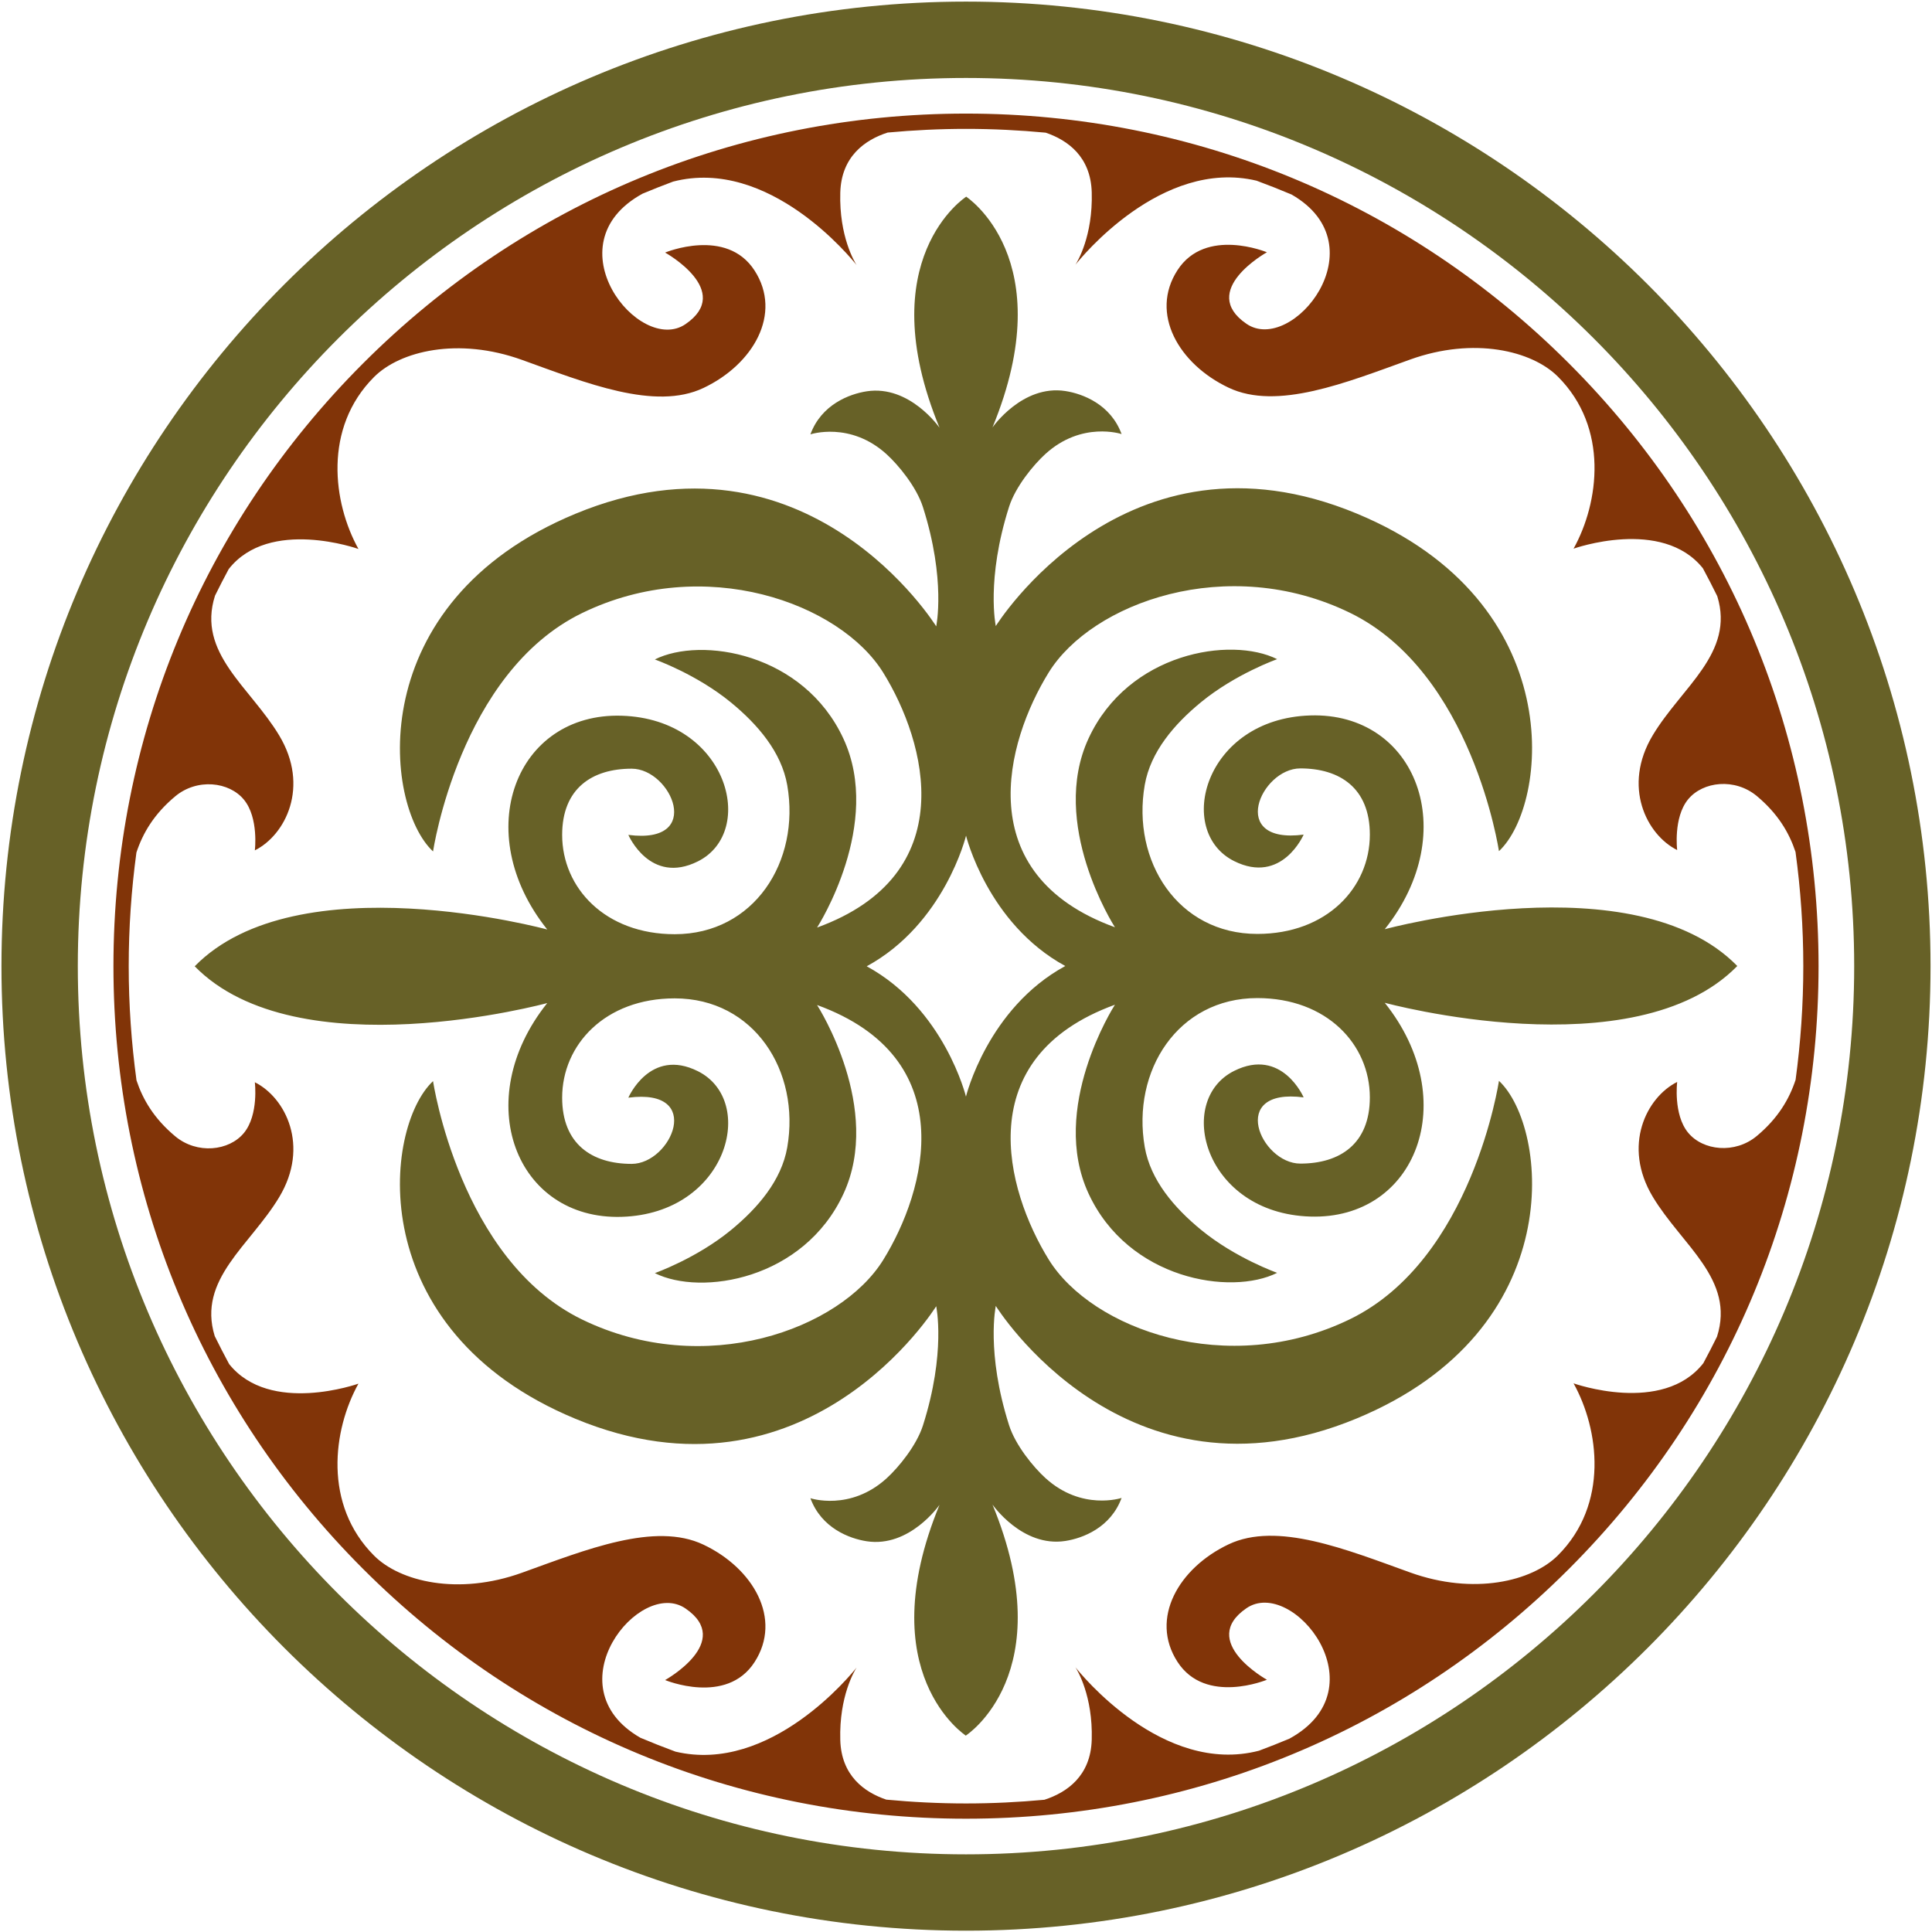 <?xml version="1.0" encoding="UTF-8"?> <svg xmlns="http://www.w3.org/2000/svg" width="462" height="462" viewBox="0 0 462 462" fill="none"><path d="M237.333 359.786C237.333 359.786 244.457 370.077 254.748 368.493C258.894 367.855 265.593 365.327 268.205 358.202C268.205 358.202 258.706 361.368 249.998 353.452C247.129 350.844 242.823 345.604 241.29 340.787C235.749 323.372 238.124 312.29 238.124 312.29C238.124 312.29 268.996 362.16 324.407 339.204C375.495 318.039 370.319 269.544 358.445 258.462C358.445 258.462 352.112 301.208 322.823 315.457C293.51 329.721 261.079 317.832 250.788 301.208C240.497 284.585 231.79 252.929 266.612 240.263C266.24 240.841 250.899 265.04 260.287 285.376C269.786 305.957 294.325 309.915 305.408 304.374C305.408 304.374 295.451 300.857 287.201 294.083C280.816 288.841 275.125 282.236 273.744 274.293C270.578 256.086 281.66 238.671 300.658 238.671C317.281 238.671 327.572 249.753 327.572 262.419C327.572 273.501 320.448 278.251 310.949 278.251C301.45 278.251 293.534 260.044 311.741 262.419C311.741 262.419 306.556 250.371 295.118 256.086C280.869 263.21 287.994 290.124 313.325 290.916C338.656 291.708 349.738 263.076 331.136 239.795C331.136 239.795 390.901 256.086 415.44 231C390.901 205.914 331.136 222.205 331.136 222.205C349.738 198.924 338.656 170.293 313.325 171.084C287.994 171.876 280.87 198.79 295.118 205.914C306.557 211.629 311.741 199.581 311.741 199.581C293.534 201.956 301.45 183.749 310.949 183.749C320.448 183.749 327.572 188.499 327.572 199.581C327.572 212.246 317.281 223.329 300.658 223.329C281.66 223.329 270.578 205.914 273.744 187.707C275.125 179.764 280.816 173.159 287.201 167.917C295.451 161.144 305.408 157.626 305.408 157.626C294.326 152.085 269.786 156.043 260.287 176.624C250.899 196.96 266.24 221.159 266.612 221.737C231.79 209.072 240.497 177.416 250.788 160.792C261.079 144.169 293.51 132.279 322.823 146.543C352.112 160.792 358.445 203.538 358.445 203.538C370.319 192.456 375.494 143.961 324.407 122.796C268.996 99.84 238.124 149.71 238.124 149.71C238.124 149.71 235.749 138.628 241.29 121.213C242.823 116.396 247.129 111.156 249.998 108.548C258.706 100.632 268.205 103.798 268.205 103.798C265.593 96.674 258.893 94.145 254.748 93.507C244.457 91.924 237.333 102.214 237.333 102.214C253.956 61.843 231 47.001 231 47.001V47.069C231 47.069 208.044 61.911 224.667 102.283C224.667 102.283 217.543 91.992 207.252 93.575C203.106 94.213 196.407 96.741 193.795 103.866C193.795 103.866 203.294 100.7 212.002 108.616C214.871 111.224 219.177 116.464 220.71 121.281C226.251 138.696 223.876 149.778 223.876 149.778C223.876 149.778 193.004 99.908 137.593 122.864C86.505 144.029 91.681 192.524 103.555 203.606C103.555 203.606 109.888 160.86 139.177 146.611C168.49 132.347 200.921 144.236 211.212 160.86C221.503 177.483 230.21 209.139 195.388 221.805C195.76 221.227 211.101 197.028 201.713 176.692C192.214 156.111 167.675 152.153 156.592 157.694C156.592 157.694 166.549 161.211 174.799 167.985C181.184 173.227 186.875 179.832 188.256 187.775C191.422 205.982 180.34 223.397 161.342 223.397C144.719 223.397 134.428 212.315 134.428 199.649C134.428 188.567 141.552 183.817 151.051 183.817C160.55 183.817 168.466 202.024 150.259 199.649C150.259 199.649 155.444 211.697 166.882 205.982C181.131 198.858 174.006 171.944 148.675 171.152C123.344 170.36 112.262 198.992 130.864 222.273C130.864 222.273 71.099 205.982 46.56 231.068C71.099 256.153 130.864 239.863 130.864 239.863C112.262 263.144 123.344 291.775 148.675 290.984C174.006 290.192 181.13 263.278 166.882 256.154C155.443 250.439 150.259 262.487 150.259 262.487C168.466 260.112 160.55 278.319 151.051 278.319C141.552 278.319 134.428 273.569 134.428 262.487C134.428 249.822 144.719 238.739 161.342 238.739C180.34 238.739 191.422 256.154 188.256 274.361C186.875 282.304 181.183 288.909 174.799 294.151C166.549 300.924 156.592 304.442 156.592 304.442C167.674 309.983 192.214 306.025 201.713 285.444C211.101 265.108 195.76 240.909 195.388 240.331C230.21 252.996 221.503 284.652 211.212 301.276C200.921 317.899 168.49 329.789 139.177 315.525C109.888 301.276 103.555 258.53 103.555 258.53C91.681 269.612 86.506 318.107 137.593 339.272C193.004 362.228 223.876 312.358 223.876 312.358C223.876 312.358 226.251 323.44 220.71 340.855C219.177 345.672 214.872 350.912 212.002 353.52C203.294 361.436 193.795 358.27 193.795 358.27C196.407 365.394 203.106 367.923 207.252 368.561C217.543 370.144 224.667 359.853 224.667 359.853C208.044 400.224 231 415.067 231 415.067V414.999C231 414.999 253.956 400.157 237.333 359.786ZM231 262.198V262.266C231 262.266 225.863 241.202 207.26 231.069C225.863 220.937 231 199.873 231 199.873V199.805C231 199.805 236.137 220.869 254.74 231.002C236.138 241.134 231 262.198 231 262.198Z" fill="#676127"></path><path d="M375.16 86.875C336.653 48.369 285.456 27.162 231 27.162C176.544 27.162 125.347 48.368 86.84 86.875C48.333 125.382 27.127 176.579 27.127 231.035C27.127 285.491 48.334 336.688 86.84 375.195C125.347 413.701 176.543 434.908 231 434.908C285.457 434.908 336.653 413.701 375.16 375.195C413.667 336.688 434.873 285.491 434.873 231.035C434.873 176.579 413.667 125.382 375.16 86.875ZM211.946 430.349C206.675 428.568 201.173 424.605 200.935 416.078C200.641 405.604 204.383 399.469 204.832 398.769C203.677 400.219 184.279 424.275 161.52 418.866C158.698 417.822 155.904 416.722 153.144 415.556C131.873 403.327 153.015 377.168 163.931 384.641C175.545 392.591 159.048 401.752 159.048 401.752C159.048 401.752 173.713 407.862 180.428 397.474C187.151 387.087 180.091 374.997 168.209 369.371C156.603 363.866 140.098 370.589 124.828 376.086C109.549 381.591 95.662 378.212 89.458 372.007C77.239 359.788 79.606 341.873 85.716 330.873C85.716 330.873 64.558 338.418 54.791 326.183C53.6 323.982 52.458 321.751 51.348 319.502C47.159 305.897 59.836 297.829 66.773 286.265C74.11 274.046 68.277 262.466 60.94 258.802C60.94 258.802 61.899 266.545 58.348 270.9C54.796 275.255 47.114 276.085 41.877 271.704C36.803 267.466 34.153 262.896 32.642 258.349C31.424 249.418 30.78 240.304 30.78 231.038C30.78 221.817 31.417 212.747 32.624 203.857C34.132 199.291 36.783 194.701 41.878 190.445C47.115 186.064 54.797 186.893 58.349 191.249C61.901 195.604 60.941 203.347 60.941 203.347C68.278 199.683 74.111 188.103 66.774 175.884C59.802 164.261 47.033 156.169 51.416 142.439C52.472 140.303 53.557 138.185 54.686 136.093C64.406 123.673 85.717 131.276 85.717 131.276C79.607 120.275 77.24 102.361 89.459 90.142C95.664 83.937 109.551 80.558 124.829 86.063C140.099 91.559 156.604 98.282 168.21 92.778C180.092 87.152 187.153 75.063 180.429 64.675C173.714 54.288 159.049 60.397 159.049 60.397C159.049 60.397 175.546 69.557 163.932 77.508C152.927 85.041 131.539 58.398 153.679 46.301C156.078 45.296 158.502 44.34 160.947 43.427C183.953 37.469 203.668 61.917 204.833 63.379C204.384 62.679 200.642 56.543 200.936 46.07C201.179 37.375 206.893 33.427 212.257 31.698C218.43 31.125 224.679 30.818 231.002 30.818C237.43 30.818 243.783 31.134 250.057 31.726C255.328 33.507 260.83 37.47 261.068 45.997C261.362 56.471 257.62 62.606 257.171 63.306C258.326 61.856 277.723 37.8 300.483 43.209C303.305 44.253 306.099 45.354 308.859 46.52C330.13 58.749 308.988 84.908 298.072 77.435C286.458 69.485 302.955 60.324 302.955 60.324C302.955 60.324 288.29 54.214 281.575 64.602C274.852 74.989 281.912 87.079 293.794 92.705C305.4 98.21 321.905 91.487 337.175 85.99C352.453 80.485 366.341 83.864 372.545 90.069C384.764 102.288 382.397 120.203 376.287 131.203C376.287 131.203 397.445 123.658 407.212 135.893C408.403 138.094 409.545 140.325 410.655 142.574C414.844 156.179 402.167 164.247 395.23 175.811C387.893 188.03 393.726 199.61 401.063 203.274C401.063 203.274 400.104 195.531 403.656 191.176C407.208 186.821 414.89 185.991 420.127 190.372C425.201 194.61 427.851 199.18 429.363 203.727C430.581 212.658 431.225 221.773 431.225 231.038C431.225 240.259 430.588 249.329 429.381 258.219C427.873 262.785 425.222 267.374 420.127 271.631C414.89 276.012 407.208 275.183 403.656 270.827C400.104 266.472 401.063 258.729 401.063 258.729C393.726 262.393 387.893 273.973 395.23 286.192C402.202 297.815 414.971 305.907 410.588 319.637C409.532 321.773 408.447 323.891 407.318 325.982C397.599 338.403 376.287 330.8 376.287 330.8C382.397 341.801 384.765 359.715 372.545 371.934C366.34 378.139 352.453 381.518 337.175 376.013C321.905 370.517 305.4 363.794 293.794 369.298C281.912 374.924 274.851 387.013 281.575 397.401C288.29 407.788 302.955 401.679 302.955 401.679C302.955 401.679 286.458 392.519 298.072 384.568C309.077 377.035 330.466 403.679 308.324 415.776C305.926 416.781 303.502 417.736 301.057 418.65C278.05 424.608 258.335 400.16 257.17 398.698C257.619 399.398 261.361 405.533 261.067 416.007C260.824 424.702 255.109 428.65 249.746 430.38C243.574 430.953 237.324 431.26 231.002 431.26C224.572 431.257 218.219 430.942 211.946 430.349Z" fill="#813408"></path><path d="M231 461.686C103.819 461.686 0.35 358.217 0.35 231.036C0.35 103.855 103.819 0.385 231 0.385C358.181 0.385 461.65 103.854 461.65 231.035C461.65 358.216 358.181 461.686 231 461.686ZM231 18.643C113.886 18.643 18.607 113.922 18.607 231.036C18.607 348.149 113.886 443.429 231 443.429C348.114 443.429 443.393 348.15 443.393 231.036C443.393 113.922 348.114 18.643 231 18.643Z" fill="#676127"></path></svg> 